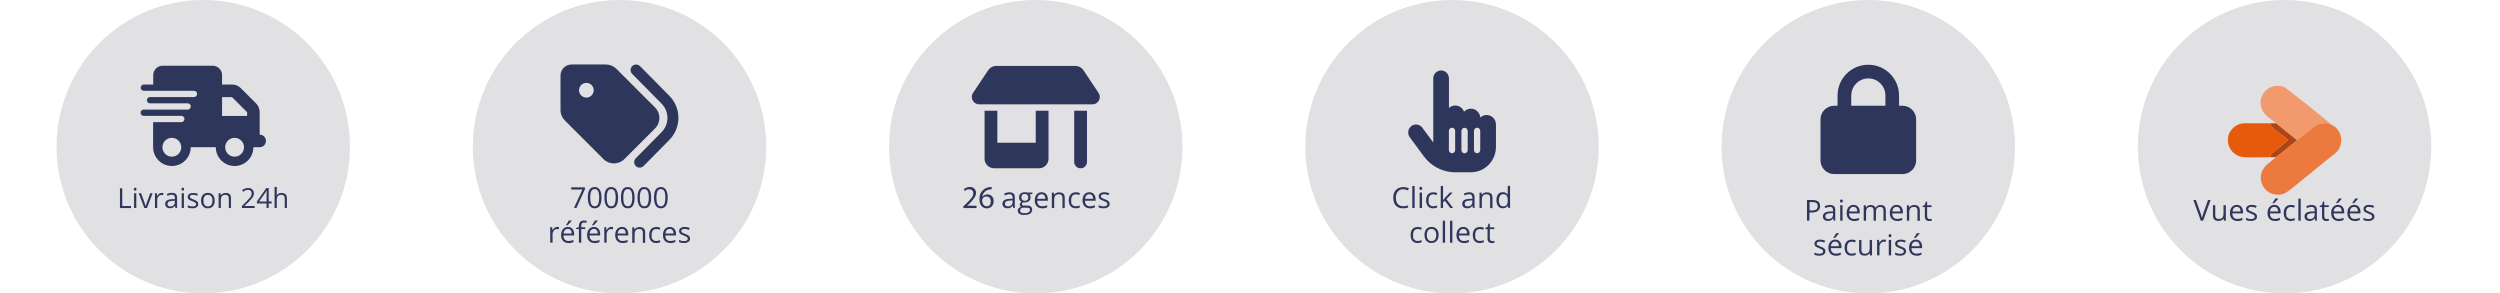 <?xml version="1.0" encoding="UTF-8"?>
<svg id="Calque_1" xmlns="http://www.w3.org/2000/svg" version="1.1" viewBox="0 0 4147.5 486.7">
  <!-- Generator: Adobe Illustrator 29.6.1, SVG Export Plug-In . SVG Version: 2.1.1 Build 9)  -->
  <defs>
    <style>
      .st0 {
        fill: #ae4516;
      }

      .st1 {
        fill: #f29a6d;
      }

      .st2 {
        fill: #e1e1e3;
      }

      .st3 {
        fill: #c94e11;
      }

      .st4 {
        fill: #e85a0b;
      }

      .st5 {
        fill: #ec7a3e;
      }

      .st6 {
        fill: #2f365c;
      }
    </style>
  </defs>
  <g>
    <circle class="st2" cx="337.2" cy="243.4" r="243.4"/>
    <g>
      <path class="st6" d="M199,345.1v-32.8h3.8v29.4h14.5v3.5h-18.3Z"/>
      <path class="st6" d="M222,313.8c0-.9.2-1.5.6-1.9s.9-.6,1.6-.6,1.1.2,1.6.6c.4.4.6,1,.6,1.9s-.2,1.5-.6,1.9c-.4.4-.9.6-1.6.6s-1.1-.2-1.6-.6c-.4-.4-.6-1-.6-1.9h0ZM226.1,345.1h-3.7v-24.6h3.7v24.6Z"/>
      <path class="st6" d="M239.4,345.1l-9.3-24.6h4l5.3,14.6c1.2,3.4,1.9,5.6,2.1,6.6h.2c.2-.8.7-2.4,1.6-4.9s2.8-7.9,5.9-16.3h4l-9.3,24.6h-4.4Z"/>
      <path class="st6" d="M268.3,320c1.1,0,2.1,0,2.9.3l-.5,3.5c-1-.2-1.9-.3-2.7-.3-2,0-3.7.8-5.1,2.4s-2.1,3.6-2.1,6v13.2h-3.7v-24.6h3.1l.4,4.6h.2c.9-1.6,2-2.8,3.3-3.7,1.3-.9,2.7-1.3,4.2-1.3h0Z"/>
      <path class="st6" d="M291,345.1l-.7-3.5h-.2c-1.2,1.5-2.5,2.6-3.7,3.1-1.2.5-2.7.8-4.6.8s-4.4-.6-5.7-1.9c-1.4-1.3-2.1-3-2.1-5.4,0-5,4-7.6,11.9-7.8h4.2v-1.7c0-1.9-.4-3.4-1.2-4.3s-2.2-1.4-4-1.4-4.4.6-7,1.9l-1.1-2.9c1.2-.7,2.5-1.2,4-1.5,1.4-.4,2.9-.6,4.4-.6,2.9,0,5.1.6,6.5,2s2.1,3.4,2.1,6.3v16.8h-2.8ZM282.5,342.5c2.3,0,4.1-.6,5.5-1.9s2-3,2-5.4v-2.2l-3.7.2c-3,.1-5.1.6-6.4,1.4-1.3.8-2,2.1-2,3.8s.4,2.4,1.2,3.1c.8.7,2,1.1,3.4,1.1h0Z"/>
      <path class="st6" d="M301.1,313.8c0-.9.2-1.5.6-1.9s.9-.6,1.6-.6,1.1.2,1.5.6c.4.4.6,1,.6,1.9s-.2,1.5-.6,1.9c-.4.4-1,.6-1.5.6s-1.1-.2-1.6-.6-.6-1-.6-1.9h0ZM305.1,345.1h-3.7v-24.6h3.7v24.6Z"/>
      <path class="st6" d="M328.9,338.4c0,2.3-.9,4.1-2.6,5.3s-4.1,1.9-7.2,1.9-5.8-.5-7.6-1.5v-3.5c1.2.6,2.5,1.1,3.8,1.4,1.4.3,2.7.5,3.9.5,2,0,3.4-.3,4.5-.9s1.6-1.6,1.6-2.8-.4-1.8-1.2-2.5-2.5-1.5-4.9-2.4c-2.3-.9-3.9-1.6-4.9-2.2-1-.6-1.7-1.4-2.2-2.2s-.7-1.8-.7-2.9c0-2,.8-3.6,2.5-4.8s3.9-1.7,6.7-1.7,5.2.5,7.8,1.6l-1.3,3c-2.5-1-4.7-1.5-6.7-1.5s-3.1.3-4,.8-1.4,1.3-1.4,2.3.2,1.2.5,1.7.9.9,1.6,1.3c.8.4,2.2,1,4.3,1.8,2.9,1.1,4.9,2.1,5.9,3.2s1.5,2.4,1.5,4.1h0Z"/>
      <path class="st6" d="M356.2,332.8c0,4-1,7.1-3,9.4s-4.8,3.4-8.4,3.4-4.2-.5-5.9-1.5-3-2.5-4-4.5c-.9-1.9-1.4-4.2-1.4-6.8,0-4,1-7.1,3-9.4s4.8-3.4,8.4-3.4,6.2,1.1,8.2,3.4,3,5.4,3,9.3h0ZM337.5,332.8c0,3.1.6,5.5,1.9,7.2s3.1,2.5,5.5,2.5,4.3-.8,5.6-2.5c1.3-1.6,1.9-4,1.9-7.2s-.6-5.5-1.9-7.1-3.1-2.4-5.6-2.4-4.3.8-5.5,2.4c-1.2,1.6-1.9,4-1.9,7.2h0Z"/>
      <path class="st6" d="M379.6,345.1v-15.9c0-2-.5-3.5-1.4-4.5s-2.3-1.5-4.3-1.5-4.5.7-5.7,2.1c-1.2,1.4-1.8,3.7-1.8,6.9v12.9h-3.7v-24.6h3l.6,3.4h.2c.8-1.2,1.8-2.1,3.2-2.8s2.9-1,4.6-1c3,0,5.2.7,6.7,2.1,1.5,1.4,2.2,3.7,2.2,6.9v16.1h-3.7,0Z"/>
      <path class="st6" d="M422.8,345.1h-21.6v-3.2l8.6-8.7c2.6-2.7,4.4-4.6,5.2-5.7.8-1.1,1.5-2.2,1.9-3.3.4-1.1.6-2.2.6-3.5s-.5-3.1-1.6-4.2-2.5-1.5-4.4-1.5-2.6.2-3.9.7-2.6,1.3-4.1,2.5l-2-2.5c3-2.5,6.3-3.8,9.9-3.8s5.5.8,7.2,2.4,2.6,3.7,2.6,6.4-.6,4.1-1.8,6.2c-1.2,2-3.4,4.6-6.6,7.7l-7.2,7v.2h16.9v3.5h0Z"/>
      <path class="st6" d="M450.7,337.5h-4.9v7.5h-3.6v-7.5h-16v-3.3l15.6-22.2h4v22.1h4.9v3.4ZM442.2,334.2v-10.9c0-2.1,0-4.6.2-7.2h-.2c-.7,1.4-1.4,2.6-2,3.6l-10.3,14.6h12.2Z"/>
      <path class="st6" d="M472.4,345.1v-15.9c0-2-.5-3.5-1.4-4.5s-2.3-1.5-4.3-1.5-4.5.7-5.7,2.1c-1.2,1.4-1.8,3.7-1.8,6.9v12.9h-3.7v-35h3.7v10.6c0,1.3,0,2.3-.2,3.2h.2c.7-1.2,1.8-2.1,3.1-2.8,1.4-.7,2.9-1,4.6-1,3,0,5.3.7,6.8,2.1s2.3,3.7,2.3,6.8v16.1h-3.7,0Z"/>
    </g>
    <path class="st6" d="M381.4,257.8c4.8,2.8,10.8,2.8,15.6,0,4.8-2.8,7.8-7.9,7.8-13.5s-3-10.7-7.8-13.5c-4.8-2.8-10.8-2.8-15.6,0-4.8,2.8-7.8,7.9-7.8,13.5s3,10.7,7.8,13.5M384.9,161.1h-16.5v31.2h41.6v-6.1l-25.1-25.1ZM271.6,236.5c-2.8,4.8-2.8,10.8,0,15.6,2.8,4.8,7.9,7.8,13.5,7.8s10.7-3,13.5-7.8c2.8-4.8,2.8-10.8,0-15.6-2.8-4.8-7.9-7.8-13.5-7.8s-10.7,3-13.5,7.8M352.8,109c8.6,0,15.6,7,15.6,15.6v15.6h16.5c5.5,0,10.8,2.2,14.7,6.1l25.1,25.1c3.9,3.9,6.1,9.2,6.1,14.7v37.3c5.8,0,10.4,4.6,10.4,10.4s-4.6,10.4-10.4,10.4h-10.4c0,17.2-14,31.2-31.2,31.2s-31.2-14-31.2-31.2h-41.6c0,17.2-14,31.2-31.2,31.2s-31.2-14-31.2-31.2v-41.6h46.8c2.9,0,5.2-2.3,5.2-5.2s-2.3-5.2-5.2-5.2h-62.4c-2.9,0-5.2-2.3-5.2-5.2s2.3-5.2,5.2-5.2h72.9c2.9,0,5.2-2.3,5.2-5.2s-2.3-5.2-5.2-5.2h-62.4c-2.9,0-5.2-2.3-5.2-5.2s2.4-5.2,5.2-5.2h72.9c2.9,0,5.2-2.3,5.2-5.2s-2.3-5.2-5.2-5.2h-83.2c-2.9,0-5.2-2.3-5.2-5.2s2.3-5.2,5.2-5.2h15.6v-15.6c0-8.6,7-15.6,15.6-15.6h83.2Z"/>
  </g>
  <g>
    <circle class="st2" cx="3099.5" cy="243.4" r="243.4"/>
    <g>
      <path class="st6" d="M3019.6,341.8c0,3.5-1.2,6.1-3.6,8s-5.8,2.8-10.2,2.8h-4v13.5h-4v-34.3h8.9c8.6,0,12.8,3.3,12.8,10h0ZM3001.9,349.2h3.6c3.5,0,6.1-.6,7.7-1.7s2.4-3,2.4-5.5-.7-4-2.2-5.1-3.8-1.7-6.9-1.7h-4.4v13.9h0Z"/>
      <path class="st6" d="M3042,366.1l-.8-3.7h-.2c-1.3,1.6-2.6,2.7-3.8,3.3s-2.9.9-4.8.9-4.5-.7-6-2-2.2-3.2-2.2-5.6c0-5.2,4.1-7.9,12.4-8.2h4.4v-1.7c0-2-.4-3.5-1.3-4.5s-2.2-1.4-4.2-1.4-4.6.7-7.3,2l-1.2-3c1.3-.7,2.6-1.2,4.2-1.6s3-.6,4.5-.6c3.1,0,5.3.7,6.8,2s2.2,3.5,2.2,6.5v17.5h-2.9ZM3033.2,363.4c2.4,0,4.3-.7,5.7-2s2.1-3.2,2.1-5.6v-2.3l-3.9.2c-3.1.1-5.3.6-6.7,1.4s-2.1,2.2-2.1,4,.4,2.5,1.3,3.2,2,1.1,3.6,1.1h0Z"/>
      <path class="st6" d="M3052.6,333.5c0-.9.2-1.5.7-2s1-.6,1.6-.6,1.2.2,1.6.6.7,1.1.7,2-.2,1.5-.7,2-1,.6-1.6.6-1.2-.2-1.6-.6-.7-1.1-.7-2h0ZM3056.8,366.1h-3.9v-25.7h3.9v25.7Z"/>
      <path class="st6" d="M3075.9,366.6c-3.8,0-6.8-1.2-9-3.5s-3.3-5.5-3.3-9.6,1-7.4,3.1-9.9,4.8-3.7,8.2-3.7,5.8,1.1,7.6,3.2,2.8,4.9,2.8,8.4v2.5h-17.7c0,3,.8,5.3,2.3,6.9s3.5,2.3,6.1,2.3,5.5-.6,8.2-1.7v3.5c-1.4.6-2.7,1-3.9,1.3s-2.7.4-4.4.4h0ZM3074.9,343.2c-2.1,0-3.7.7-4.9,2s-1.9,3.2-2.2,5.6h13.4c0-2.5-.6-4.3-1.6-5.6s-2.7-2-4.7-2h0Z"/>
      <path class="st6" d="M3124.7,366.1v-16.7c0-2-.4-3.6-1.3-4.6s-2.2-1.5-4.1-1.5-4.2.7-5.4,2.1-1.7,3.5-1.7,6.4v14.3h-3.9v-16.7c0-2-.4-3.6-1.3-4.6s-2.2-1.5-4.1-1.5-4.2.7-5.4,2.2-1.7,3.9-1.7,7.2v13.5h-3.9v-25.7h3.2l.6,3.5h.2c.7-1.2,1.8-2.2,3.1-2.9s2.8-1,4.5-1c4,0,6.6,1.5,7.9,4.4h.2c.8-1.3,1.9-2.4,3.3-3.2s3.1-1.2,5-1.2c2.9,0,5.1.8,6.5,2.2s2.2,3.9,2.2,7.2v16.8h-3.9Z"/>
      <path class="st6" d="M3147.5,366.6c-3.8,0-6.8-1.2-9-3.5s-3.3-5.5-3.3-9.6,1-7.4,3.1-9.9,4.8-3.7,8.2-3.7,5.8,1.1,7.6,3.2,2.8,4.9,2.8,8.4v2.5h-17.7c0,3,.8,5.3,2.3,6.9s3.5,2.3,6.1,2.3,5.5-.6,8.2-1.7v3.5c-1.4.6-2.7,1-3.9,1.3s-2.7.4-4.4.4h0ZM3146.4,343.2c-2.1,0-3.7.7-4.9,2s-1.9,3.2-2.2,5.6h13.4c0-2.5-.6-4.3-1.6-5.6s-2.7-2-4.7-2h0Z"/>
      <path class="st6" d="M3181.1,366.1v-16.6c0-2.1-.5-3.7-1.4-4.7s-2.4-1.5-4.5-1.5-4.7.7-5.9,2.2-1.9,3.9-1.9,7.2v13.5h-3.9v-25.7h3.2l.6,3.5h.2c.8-1.3,1.9-2.2,3.4-2.9s3-1,4.8-1c3.1,0,5.4.8,7,2.2s2.3,3.9,2.3,7.2v16.8h-3.9,0Z"/>
      <path class="st6" d="M3201.3,363.4c.7,0,1.4,0,2-.1s1.1-.2,1.5-.3v3c-.4.2-1,.4-1.9.5s-1.6.2-2.2.2c-5,0-7.4-2.6-7.4-7.9v-15.3h-3.7v-1.9l3.7-1.6,1.6-5.5h2.2v6h7.4v3h-7.4v15.1c0,1.5.4,2.7,1.1,3.6s1.7,1.2,3,1.2h0Z"/>
      <path class="st6" d="M3028.4,416.7c0,2.4-.9,4.2-2.7,5.5s-4.3,2-7.5,2-6.1-.5-8-1.6v-3.6c1.2.6,2.6,1.1,4,1.5s2.8.5,4.1.5c2,0,3.6-.3,4.7-1s1.6-1.6,1.6-3-.4-1.9-1.3-2.6-2.6-1.5-5.1-2.5c-2.4-.9-4.1-1.7-5.1-2.3s-1.8-1.4-2.2-2.3-.7-1.9-.7-3c0-2.1.9-3.8,2.6-5s4-1.8,7-1.8,5.5.6,8.1,1.7l-1.4,3.2c-2.6-1.1-4.9-1.6-7-1.6s-3.2.3-4.2.9-1.4,1.4-1.4,2.4.2,1.3.5,1.8.9,1,1.7,1.4,2.3,1.1,4.5,1.9c3.1,1.1,5.1,2.2,6.2,3.4s1.6,2.5,1.6,4.2h0Z"/>
      <path class="st6" d="M3045.6,424.2c-3.8,0-6.8-1.2-9-3.5s-3.3-5.5-3.3-9.6,1-7.4,3.1-9.9,4.8-3.7,8.2-3.7,5.8,1.1,7.6,3.2,2.8,4.9,2.8,8.4v2.5h-17.7c0,3,.8,5.3,2.3,6.9s3.5,2.3,6.1,2.3,5.5-.6,8.2-1.7v3.5c-1.4.6-2.7,1-3.9,1.3s-2.7.4-4.4.4h0ZM3044.5,400.8c-2.1,0-3.7.7-4.9,2s-1.9,3.2-2.2,5.6h13.4c0-2.5-.6-4.3-1.6-5.6s-2.7-2-4.7-2h0ZM3041.6,394c.8-1,1.6-2.1,2.4-3.5s1.6-2.6,2.1-3.6h4.7v.5c-.7,1-1.7,2.3-3.1,3.8s-2.5,2.6-3.5,3.5h-2.6v-.6h0Z"/>
      <path class="st6" d="M3071.9,424.2c-3.7,0-6.6-1.1-8.6-3.4s-3.1-5.5-3.1-9.7,1-7.6,3.1-10,5-3.5,8.9-3.5,2.5.1,3.7.4,2.2.6,2.9.9l-1.2,3.3c-.9-.3-1.8-.6-2.8-.9s-1.9-.3-2.7-.3c-5.2,0-7.8,3.3-7.8,10s.6,5.6,1.9,7.3,3.2,2.5,5.7,2.5,4.3-.5,6.6-1.4v3.5c-1.7.9-3.9,1.3-6.5,1.3h0Z"/>
      <path class="st6" d="M3088.1,398v16.7c0,2.1.5,3.7,1.4,4.7s2.4,1.5,4.5,1.5,4.6-.7,5.9-2.2,1.9-3.9,1.9-7.2v-13.5h3.9v25.7h-3.2l-.6-3.5h-.2c-.8,1.3-1.9,2.2-3.3,2.9s-3,1-4.8,1c-3.1,0-5.5-.7-7-2.2s-2.3-3.9-2.3-7.1v-16.8h3.9Z"/>
      <path class="st6" d="M3125.7,397.5c1.1,0,2.2,0,3.1.3l-.5,3.6c-1.1-.2-2-.4-2.8-.4-2.1,0-3.9.8-5.3,2.5s-2.2,3.8-2.2,6.3v13.8h-3.9v-25.7h3.2l.4,4.8h.2c.9-1.7,2.1-3,3.4-3.9s2.8-1.4,4.4-1.4h0Z"/>
      <path class="st6" d="M3133.2,391c0-.9.2-1.5.7-2s1-.6,1.6-.6,1.2.2,1.6.6.7,1.1.7,2-.2,1.5-.7,2-1,.6-1.6.6-1.2-.2-1.6-.6-.7-1.1-.7-2h0ZM3137.4,423.7h-3.9v-25.7h3.9v25.7Z"/>
      <path class="st6" d="M3162.2,416.7c0,2.4-.9,4.2-2.7,5.5s-4.3,2-7.5,2-6.1-.5-8-1.6v-3.6c1.2.6,2.6,1.1,4,1.5s2.8.5,4.1.5c2,0,3.6-.3,4.7-1s1.6-1.6,1.6-3-.4-1.9-1.3-2.6-2.6-1.5-5.1-2.5c-2.4-.9-4.1-1.7-5.1-2.3s-1.8-1.4-2.2-2.3-.7-1.9-.7-3c0-2.1.9-3.8,2.6-5s4-1.8,7-1.8,5.5.6,8.1,1.7l-1.4,3.2c-2.6-1.1-4.9-1.6-7-1.6s-3.2.3-4.2.9-1.4,1.4-1.4,2.4.2,1.3.5,1.8.9,1,1.7,1.4,2.3,1.1,4.5,1.9c3.1,1.1,5.1,2.2,6.2,3.4s1.6,2.5,1.6,4.2h0Z"/>
      <path class="st6" d="M3179.4,424.2c-3.8,0-6.8-1.2-9-3.5s-3.3-5.5-3.3-9.6,1-7.4,3.1-9.9,4.8-3.7,8.2-3.7,5.8,1.1,7.6,3.2,2.8,4.9,2.8,8.4v2.5h-17.7c0,3,.8,5.3,2.3,6.9s3.5,2.3,6.1,2.3,5.5-.6,8.2-1.7v3.5c-1.4.6-2.7,1-3.9,1.3s-2.7.4-4.4.4h0ZM3178.4,400.8c-2.1,0-3.7.7-4.9,2s-1.9,3.2-2.2,5.6h13.4c0-2.5-.6-4.3-1.6-5.6s-2.7-2-4.7-2h0ZM3175.5,394c.8-1,1.6-2.1,2.4-3.5s1.6-2.6,2.1-3.6h4.7v.5c-.7,1-1.7,2.3-3.1,3.8s-2.5,2.6-3.5,3.5h-2.6v-.6h0Z"/>
    </g>
    <path class="st6" d="M3071.2,158.4v17h56.7v-17c0-15.7-12.7-28.3-28.3-28.3s-28.3,12.7-28.3,28.3M3048.5,175.4v-17c0-28.1,22.8-51,51-51s51,22.8,51,51v17h5.7c12.5,0,22.7,10.2,22.7,22.7v68c0,12.5-10.2,22.7-22.7,22.7h-113.3c-12.5,0-22.7-10.2-22.7-22.7v-68c0-12.5,10.2-22.7,22.7-22.7h5.7,0Z"/>
  </g>
  <g>
    <circle class="st2" cx="1718.3" cy="243.4" r="243.4"/>
    <g>
      <path class="st6" d="M1680.9,345.1l-.8-3.7h-.2c-1.3,1.6-2.6,2.7-3.8,3.3s-2.9.9-4.8.9-4.5-.7-6-2-2.2-3.2-2.2-5.6c0-5.2,4.2-7.9,12.4-8.2h4.4v-1.7c0-2-.4-3.5-1.3-4.5s-2.2-1.4-4.2-1.4-4.6.7-7.3,2l-1.2-3c1.3-.7,2.7-1.2,4.2-1.6s3-.6,4.5-.6c3.1,0,5.3.7,6.8,2s2.2,3.5,2.2,6.5v17.5h-2.9ZM1672.1,342.4c2.4,0,4.3-.7,5.7-2s2.1-3.2,2.1-5.6v-2.3l-3.9.2c-3.1.1-5.3.6-6.7,1.4s-2.1,2.2-2.1,4,.4,2.5,1.3,3.2,2,1.1,3.6,1.1h0Z"/>
      <path class="st6" d="M1712.8,319.4v2.5l-4.8.6c.4.5.8,1.3,1.2,2.1s.5,1.9.5,3c0,2.5-.9,4.5-2.6,6s-4.1,2.2-7.1,2.2-1.5,0-2.2-.2c-1.7.9-2.5,2-2.5,3.3s.3,1.2.9,1.6,1.6.5,3,.5h4.6c2.8,0,4.9.6,6.4,1.8s2.2,2.9,2.2,5.1-1.1,5-3.4,6.5-5.6,2.2-10,2.2-5.9-.6-7.8-1.9-2.7-3-2.7-5.3.5-2.9,1.5-4,2.4-1.9,4.2-2.3c-.7-.3-1.2-.8-1.7-1.4s-.7-1.4-.7-2.2.2-1.8.8-2.5,1.3-1.4,2.4-2c-1.3-.5-2.4-1.5-3.2-2.8s-1.2-2.8-1.2-4.5c0-2.8.8-5,2.5-6.5s4.1-2.3,7.2-2.3,2.6.2,3.6.5h8.9,0ZM1692.4,349.4c0,1.4.6,2.5,1.8,3.2s2.8,1.1,5,1.1c3.3,0,5.7-.5,7.2-1.5s2.4-2.3,2.4-4-.4-2.4-1.3-2.9-2.5-.8-4.8-.8h-4.7c-1.8,0-3.1.4-4.1,1.3s-1.5,2-1.5,3.6h0ZM1694.5,327.6c0,1.8.5,3.2,1.5,4.1s2.4,1.4,4.2,1.4c3.8,0,5.7-1.8,5.7-5.5s-1.9-5.8-5.8-5.8-3.2.5-4.2,1.5-1.5,2.5-1.5,4.4h0Z"/>
      <path class="st6" d="M1729,345.6c-3.8,0-6.8-1.2-9-3.5s-3.3-5.5-3.3-9.6,1-7.4,3.1-9.9,4.8-3.7,8.2-3.7,5.8,1.1,7.6,3.2,2.8,4.9,2.8,8.4v2.5h-17.7c0,3,.8,5.3,2.3,6.9s3.5,2.3,6.1,2.3,5.5-.6,8.2-1.7v3.5c-1.4.6-2.7,1-3.9,1.3s-2.7.4-4.4.4h0ZM1727.9,322.2c-2.1,0-3.7.7-4.9,2s-1.9,3.2-2.2,5.6h13.4c0-2.5-.6-4.3-1.6-5.6s-2.7-2-4.7-2h0Z"/>
      <path class="st6" d="M1762.6,345.1v-16.6c0-2.1-.5-3.7-1.4-4.7s-2.4-1.5-4.5-1.5-4.7.7-5.9,2.2-1.9,3.9-1.9,7.2v13.5h-3.9v-25.7h3.2l.6,3.5h.2c.8-1.3,1.9-2.2,3.3-2.9s3-1,4.8-1c3.1,0,5.4.8,7,2.2s2.3,3.9,2.3,7.2v16.8h-3.9,0Z"/>
      <path class="st6" d="M1784.8,345.6c-3.7,0-6.6-1.1-8.6-3.4s-3.1-5.5-3.1-9.7,1-7.6,3.1-10,5-3.5,8.8-3.5,2.5.1,3.7.4,2.2.6,2.9.9l-1.2,3.3c-.9-.3-1.8-.6-2.8-.9s-1.9-.3-2.7-.3c-5.2,0-7.8,3.3-7.8,10s.6,5.6,1.9,7.3,3.2,2.5,5.7,2.5,4.3-.5,6.6-1.4v3.5c-1.7.9-3.9,1.3-6.5,1.3h0Z"/>
      <path class="st6" d="M1808.2,345.6c-3.8,0-6.8-1.2-9-3.5s-3.3-5.5-3.3-9.6,1-7.4,3.1-9.9,4.8-3.7,8.2-3.7,5.8,1.1,7.6,3.2,2.8,4.9,2.8,8.4v2.5h-17.7c0,3,.8,5.3,2.3,6.9s3.5,2.3,6.1,2.3,5.5-.6,8.2-1.7v3.5c-1.4.6-2.7,1-3.9,1.3s-2.7.4-4.4.4h0ZM1807.2,322.2c-2.1,0-3.7.7-4.9,2s-1.9,3.2-2.2,5.6h13.4c0-2.5-.6-4.3-1.6-5.6s-2.7-2-4.7-2h0Z"/>
      <path class="st6" d="M1840.9,338.1c0,2.4-.9,4.2-2.7,5.5s-4.3,2-7.5,2-6.1-.5-8-1.6v-3.6c1.2.6,2.6,1.1,4,1.5s2.8.5,4.1.5c2,0,3.6-.3,4.7-1s1.6-1.6,1.6-3-.4-1.9-1.3-2.6-2.6-1.5-5.1-2.5c-2.4-.9-4.1-1.7-5.1-2.3s-1.8-1.4-2.2-2.3-.7-1.9-.7-3c0-2.1.8-3.8,2.6-5s4-1.8,7-1.8,5.5.6,8.1,1.7l-1.4,3.2c-2.6-1.1-4.9-1.6-7-1.6s-3.2.3-4.2.9-1.4,1.4-1.4,2.4.2,1.3.5,1.8.9,1,1.7,1.4,2.3,1.1,4.5,1.9c3.1,1.1,5.1,2.2,6.2,3.4s1.6,2.5,1.6,4.2h0Z"/>
      <g>
        <path class="st6" d="M1598.2,345.2v-2.9l3.7-3.5c8.8-8.4,12.8-12.8,12.8-18,0-3.5-1.7-6.7-6.8-6.7s-5.7,1.6-7.3,2.9l-1.5-3.3c2.4-2,5.8-3.5,9.7-3.5,7.4,0,10.5,5.1,10.5,10s-4.6,11.5-11.9,18.5l-2.8,2.5h0c0,.1,15.5.1,15.5.1v3.9h-22Z"/>
        <path class="st6" d="M1645.1,314.1c-1,0-2.2,0-3.5.2-7.3,1.2-11.2,6.6-12,12.2h.2c1.6-2.2,4.5-4,8.3-4,6.1,0,10.4,4.4,10.4,11.1s-4.3,12.1-11.4,12.1-12.2-5.7-12.2-14.7,2.4-12.1,5.8-15.5c2.9-2.8,6.7-4.6,11-5.1,1.4-.2,2.5-.3,3.4-.3v3.8ZM1643.7,333.9c0-4.9-2.8-7.9-7.1-7.9s-5.4,1.7-6.7,4.2c-.3.5-.5,1.2-.5,2.1.1,5.7,2.7,9.9,7.6,9.9s6.7-3.3,6.7-8.3Z"/>
      </g>
    </g>
    <path class="st6" d="M1803.3,183.7v84.9c0,5.9-4.7,10.6-10.6,10.6s-10.6-4.7-10.6-10.6v-84.9h21.2ZM1654.6,183.7v53.1h63.7v-53.1h21.2v79.6c0,8.8-7.1,15.9-15.9,15.9h-74.3c-8.8,0-15.9-7.1-15.9-15.9v-79.6h21.2ZM1612.2,160.9c0-2.4.7-4.8,2.1-6.8l25.1-37.6c3-4.4,7.9-7.1,13.2-7.1h131.6c5.3,0,10.3,2.7,13.2,7.1l25.1,37.6c1.3,2,2.1,4.3,2.1,6.8,0,6.7-5.5,12.2-12.2,12.2h-187.9c-6.7,0-12.2-5.5-12.2-12.2"/>
  </g>
  <g>
    <circle class="st2" cx="1027.8" cy="243.4" r="243.4"/>
    <g>
      <path class="st6" d="M952.1,345.1l14.2-30.7h-18.7v-3.6h22.8v3.1l-14,31.1h-4.3,0Z"/>
      <path class="st6" d="M997.9,327.9c0,5.9-.9,10.3-2.8,13.3s-4.7,4.4-8.6,4.4-6.5-1.5-8.4-4.5-2.9-7.4-2.9-13.2.9-10.4,2.8-13.3,4.7-4.3,8.5-4.3,6.5,1.5,8.5,4.5,2.9,7.4,2.9,13.1h0ZM979.2,327.9c0,5,.6,8.6,1.8,10.9s3,3.4,5.6,3.4,4.5-1.1,5.6-3.5,1.8-5.9,1.8-10.8-.6-8.5-1.8-10.8-3-3.4-5.6-3.4-4.4,1.1-5.6,3.4-1.8,5.9-1.8,10.9h0Z"/>
      <path class="st6" d="M1025.4,327.9c0,5.9-.9,10.3-2.8,13.3s-4.7,4.4-8.6,4.4-6.5-1.5-8.4-4.5-2.9-7.4-2.9-13.2.9-10.4,2.8-13.3,4.7-4.3,8.5-4.3,6.5,1.5,8.5,4.5c1.9,3,2.9,7.4,2.9,13.1h0ZM1006.6,327.9c0,5,.6,8.6,1.8,10.9s3,3.4,5.6,3.4,4.5-1.1,5.6-3.5,1.8-5.9,1.8-10.8-.6-8.5-1.8-10.8-3-3.4-5.6-3.4-4.4,1.1-5.6,3.4-1.8,5.9-1.8,10.9h0Z"/>
      <path class="st6" d="M1052.8,327.9c0,5.9-.9,10.3-2.8,13.3s-4.7,4.4-8.6,4.4-6.5-1.5-8.4-4.5-2.9-7.4-2.9-13.2.9-10.4,2.8-13.3,4.7-4.3,8.5-4.3,6.5,1.5,8.5,4.5,2.9,7.4,2.9,13.1h0ZM1034.1,327.9c0,5,.6,8.6,1.8,10.9s3,3.4,5.6,3.4,4.5-1.1,5.6-3.5,1.8-5.9,1.8-10.8-.6-8.5-1.8-10.8-3-3.4-5.6-3.4-4.4,1.1-5.6,3.4-1.8,5.9-1.8,10.9h0Z"/>
      <path class="st6" d="M1080.3,327.9c0,5.9-.9,10.3-2.8,13.3s-4.7,4.4-8.6,4.4-6.5-1.5-8.4-4.5-2.9-7.4-2.9-13.2.9-10.4,2.8-13.3,4.7-4.3,8.5-4.3,6.5,1.5,8.5,4.5,2.9,7.4,2.9,13.1h0ZM1061.5,327.9c0,5,.6,8.6,1.8,10.9s3,3.4,5.6,3.4,4.5-1.1,5.6-3.5,1.8-5.9,1.8-10.8-.6-8.5-1.8-10.8-3-3.4-5.6-3.4-4.4,1.1-5.6,3.4-1.8,5.9-1.8,10.9h0Z"/>
      <path class="st6" d="M1107.7,327.9c0,5.9-.9,10.3-2.8,13.3s-4.7,4.4-8.6,4.4-6.5-1.5-8.4-4.5-2.9-7.4-2.9-13.2.9-10.4,2.8-13.3,4.7-4.3,8.5-4.3,6.5,1.5,8.5,4.5,2.9,7.4,2.9,13.1h0ZM1089,327.9c0,5,.6,8.6,1.8,10.9s3,3.4,5.6,3.4,4.5-1.1,5.6-3.5,1.8-5.9,1.8-10.8-.6-8.5-1.8-10.8-3-3.4-5.6-3.4-4.4,1.1-5.6,3.4-1.8,5.9-1.8,10.9h0Z"/>
      <path class="st6" d="M924.4,376.5c1.1,0,2.2,0,3.1.3l-.5,3.6c-1.1-.2-2-.4-2.8-.4-2.1,0-3.9.8-5.3,2.5s-2.2,3.8-2.2,6.3v13.8h-3.9v-25.7h3.2l.5,4.8h.2c1-1.7,2.1-3,3.5-3.9s2.8-1.4,4.4-1.4h0Z"/>
      <path class="st6" d="M943.1,403.2c-3.8,0-6.8-1.2-9-3.5s-3.3-5.5-3.3-9.6,1-7.4,3.1-9.9,4.8-3.7,8.2-3.7,5.8,1.1,7.6,3.2,2.8,4.9,2.8,8.4v2.5h-17.7c0,3,.8,5.3,2.3,6.9s3.5,2.3,6.1,2.3,5.5-.6,8.2-1.7v3.5c-1.4.6-2.7,1-3.9,1.3s-2.7.4-4.4.4h0ZM942.1,379.8c-2.1,0-3.7.7-4.9,2s-2,3.2-2.2,5.6h13.4c0-2.5-.5-4.3-1.6-5.6s-2.7-2-4.7-2h0ZM939.2,373c.8-1,1.6-2.1,2.4-3.5s1.5-2.6,2-3.6h4.7v.5c-.7,1-1.7,2.3-3.1,3.8s-2.5,2.6-3.5,3.5h-2.6v-.6h0Z"/>
      <path class="st6" d="M970.8,380h-6.5v22.7h-3.9v-22.7h-4.6v-1.8l4.6-1.4v-1.4c0-6.3,2.8-9.5,8.3-9.5s3,.3,4.8.8l-1,3.1c-1.5-.5-2.8-.7-3.8-.7s-2.5.5-3.3,1.5-1,2.5-1,4.7v1.7h6.5v3h0Z"/>
      <path class="st6" d="M986.3,403.2c-3.8,0-6.8-1.2-9-3.5s-3.3-5.5-3.3-9.6,1-7.4,3.1-9.9,4.8-3.7,8.2-3.7,5.8,1.1,7.6,3.2,2.8,4.9,2.8,8.4v2.5h-17.7c0,3,.8,5.3,2.3,6.9s3.5,2.3,6.1,2.3,5.5-.6,8.2-1.7v3.5c-1.4.6-2.7,1-3.9,1.3s-2.7.4-4.4.4h0ZM985.3,379.8c-2.1,0-3.7.7-4.9,2s-2,3.2-2.2,5.6h13.4c0-2.5-.5-4.3-1.6-5.6s-2.7-2-4.7-2h0ZM982.4,373c.8-1,1.6-2.1,2.4-3.5s1.5-2.6,2-3.6h4.7v.5c-.7,1-1.7,2.3-3.1,3.8s-2.5,2.6-3.5,3.5h-2.6v-.6h0Z"/>
      <path class="st6" d="M1014.1,376.5c1.1,0,2.2,0,3.1.3l-.5,3.6c-1.1-.2-2-.4-2.8-.4-2.1,0-3.9.8-5.3,2.5s-2.2,3.8-2.2,6.3v13.8h-3.9v-25.7h3.2l.5,4.8h.2c1-1.7,2.1-3,3.5-3.9s2.8-1.4,4.4-1.4h0Z"/>
      <path class="st6" d="M1032.9,403.2c-3.8,0-6.8-1.2-9-3.5s-3.3-5.5-3.3-9.6,1-7.4,3.1-9.9c2-2.4,4.8-3.7,8.2-3.7s5.8,1.1,7.6,3.2,2.8,4.9,2.8,8.4v2.5h-17.7c0,3,.8,5.3,2.3,6.9s3.5,2.3,6.1,2.3,5.5-.6,8.2-1.7v3.5c-1.4.6-2.7,1-3.9,1.3s-2.7.4-4.4.4h0ZM1031.8,379.8c-2.1,0-3.7.7-4.9,2s-1.9,3.2-2.2,5.6h13.4c0-2.5-.6-4.3-1.6-5.6s-2.7-2-4.7-2h0Z"/>
      <path class="st6" d="M1066.5,402.7v-16.6c0-2.1-.5-3.7-1.4-4.7s-2.4-1.5-4.5-1.5-4.7.7-5.9,2.2-1.9,3.9-1.9,7.2v13.5h-3.9v-25.7h3.2l.6,3.5h.2c.8-1.3,1.9-2.2,3.3-2.9s3-1,4.8-1c3.1,0,5.4.8,7,2.2s2.3,3.9,2.3,7.2v16.8h-3.9,0Z"/>
      <path class="st6" d="M1088.7,403.2c-3.7,0-6.6-1.1-8.6-3.4s-3.1-5.5-3.1-9.7,1-7.6,3.1-10,5-3.5,8.8-3.5,2.5.1,3.7.4,2.2.6,2.9.9l-1.2,3.3c-.9-.3-1.8-.6-2.8-.9s-1.9-.3-2.7-.3c-5.2,0-7.8,3.3-7.8,10s.6,5.6,1.9,7.3,3.2,2.5,5.7,2.5,4.3-.5,6.6-1.4v3.5c-1.7.9-3.9,1.3-6.5,1.3h0Z"/>
      <path class="st6" d="M1112.1,403.2c-3.8,0-6.8-1.2-9-3.5s-3.3-5.5-3.3-9.6,1-7.4,3.1-9.9,4.8-3.7,8.2-3.7,5.8,1.1,7.6,3.2,2.8,4.9,2.8,8.4v2.5h-17.7c0,3,.8,5.3,2.3,6.9s3.5,2.3,6.1,2.3,5.5-.6,8.2-1.7v3.5c-1.4.6-2.7,1-3.9,1.3s-2.7.4-4.4.4h0ZM1111,379.8c-2.1,0-3.7.7-4.9,2s-1.9,3.2-2.2,5.6h13.4c0-2.5-.6-4.3-1.6-5.6s-2.7-2-4.7-2h0Z"/>
      <path class="st6" d="M1144.8,395.7c0,2.4-.9,4.2-2.7,5.5s-4.3,2-7.5,2-6.1-.5-8-1.6v-3.6c1.2.6,2.6,1.1,4,1.5s2.8.5,4.1.5c2,0,3.6-.3,4.7-1s1.6-1.6,1.6-3-.4-1.9-1.3-2.6-2.6-1.5-5.1-2.5c-2.4-.9-4.1-1.7-5.1-2.3s-1.8-1.4-2.2-2.3-.7-1.9-.7-3c0-2.1.8-3.8,2.6-5s4-1.8,7-1.8,5.5.6,8.1,1.7l-1.4,3.2c-2.6-1.1-4.9-1.6-7-1.6s-3.2.3-4.2.9-1.4,1.4-1.4,2.4.2,1.3.5,1.8.9,1,1.7,1.4,2.3,1.1,4.5,1.9c3.1,1.1,5.1,2.2,6.2,3.4s1.6,2.5,1.6,4.2h0Z"/>
    </g>
    <path class="st6" d="M1061.7,109.6l48.8,49.4c20,20.2,20,52.8,0,73.1l-42.8,43.3c-3.6,3.6-9.4,3.6-12.9.1-3.6-3.6-3.6-9.4,0-13l42.8-43.3c12.9-13.1,12.9-34.1,0-47.2l-48.8-49.4c-3.6-3.6-3.5-9.4,0-12.9s9.4-3.5,12.9,0h0s0,0,0,0ZM985,149.7c0-6.8-5.5-12.2-12.2-12.2s-12.2,5.5-12.2,12.2,5.5,12.2,12.2,12.2,12.2-5.5,12.2-12.2M929.9,182.4v-57.1c0-10.1,8.2-18.3,18.3-18.3h57.1c6.5,0,12.7,2.6,17.3,7.2l64.2,64.2c9.6,9.6,9.6,25,0,34.6l-51,51c-9.6,9.5-25,9.5-34.6,0l-64.2-64.2c-4.6-4.6-7.2-10.8-7.2-17.3"/>
  </g>
  <g>
    <circle class="st2" cx="2408.9" cy="243.4" r="243.4"/>
    <g>
      <path class="st6" d="M2328,313.9c-3.8,0-6.7,1.2-8.9,3.8s-3.3,5.9-3.3,10.3,1.1,8,3.1,10.4,5.1,3.7,9,3.7,5.1-.4,8.2-1.3v3.5c-2.4.9-5.3,1.3-8.8,1.3-5.1,0-8.9-1.5-11.7-4.6s-4.1-7.4-4.1-13,.7-6.6,2-9.3,3.2-4.7,5.7-6.1,5.4-2.2,8.8-2.2,6.7.7,9.4,2l-1.7,3.4c-2.6-1.2-5.2-1.8-7.8-1.8h0Z"/>
      <path class="st6" d="M2346.9,345.1h-3.9v-36.5h3.9v36.5Z"/>
      <path class="st6" d="M2354.8,312.5c0-.9.2-1.5.7-2s1-.6,1.6-.6,1.2.2,1.6.6.7,1.1.7,2-.2,1.5-.7,2-1,.6-1.6.6-1.2-.2-1.6-.6-.7-1.1-.7-2h0ZM2359.1,345.1h-3.9v-25.7h3.9v25.7Z"/>
      <path class="st6" d="M2377.6,345.6c-3.7,0-6.6-1.1-8.6-3.4s-3.1-5.5-3.1-9.7,1-7.6,3.1-10,5-3.5,8.9-3.5,2.5.1,3.7.4,2.2.6,2.9.9l-1.2,3.3c-.9-.3-1.8-.6-2.8-.9s-1.9-.3-2.7-.3c-5.2,0-7.8,3.3-7.8,10s.6,5.6,1.9,7.3,3.2,2.5,5.7,2.5,4.3-.5,6.6-1.4v3.5c-1.7.9-3.9,1.3-6.5,1.3h0Z"/>
      <path class="st6" d="M2394,332c.7-1,1.7-2.2,3.1-3.8l8.3-8.8h4.6l-10.4,11,11.1,14.7h-4.7l-9.1-12.1-2.9,2.5v9.6h-3.8v-36.5h3.8v19.3c0,.9,0,2.2-.2,4h.2,0Z"/>
      <path class="st6" d="M2443.6,345.1l-.8-3.7h-.2c-1.3,1.6-2.6,2.7-3.8,3.3s-2.9.9-4.8.9-4.5-.7-6-2-2.2-3.2-2.2-5.6c0-5.2,4.1-7.9,12.4-8.2h4.4v-1.7c0-2-.4-3.5-1.3-4.5s-2.2-1.4-4.2-1.4-4.6.7-7.3,2l-1.2-3c1.3-.7,2.6-1.2,4.2-1.6s3-.6,4.5-.6c3.1,0,5.3.7,6.8,2s2.2,3.5,2.2,6.5v17.5h-2.9ZM2434.8,342.4c2.4,0,4.3-.7,5.7-2s2.1-3.2,2.1-5.6v-2.3l-3.9.2c-3.1.1-5.3.6-6.7,1.4s-2.1,2.2-2.1,4,.4,2.5,1.3,3.2,2,1.1,3.6,1.1h0Z"/>
      <path class="st6" d="M2472.1,345.1v-16.6c0-2.1-.5-3.7-1.4-4.7s-2.4-1.5-4.5-1.5-4.7.7-5.9,2.2-1.9,3.9-1.9,7.2v13.5h-3.9v-25.7h3.2l.6,3.5h.2c.8-1.3,1.9-2.2,3.4-2.9s3-1,4.8-1c3.1,0,5.4.8,7,2.2s2.3,3.9,2.3,7.2v16.8h-3.9,0Z"/>
      <path class="st6" d="M2501.5,341.6h-.2c-1.8,2.6-4.5,3.9-8.1,3.9s-6-1.1-7.8-3.5-2.8-5.6-2.8-9.8.9-7.5,2.8-9.9,4.5-3.5,7.8-3.5,6.2,1.3,8,3.8h.3l-.2-1.9v-1.8c0,0,0-10.5,0-10.5h3.9v36.5h-3.2l-.5-3.5h0ZM2493.7,342.3c2.7,0,4.6-.7,5.8-2.2s1.8-3.8,1.8-7v-.8c0-3.6-.6-6.2-1.8-7.8s-3.1-2.3-5.8-2.3-4,.9-5.2,2.7-1.8,4.3-1.8,7.5.6,5.8,1.8,7.4,3,2.5,5.3,2.5h0Z"/>
      <path class="st6" d="M2351.9,403.2c-3.7,0-6.6-1.1-8.6-3.4s-3.1-5.5-3.1-9.7,1-7.6,3.1-10,5-3.5,8.9-3.5,2.5.1,3.7.4,2.2.6,2.9.9l-1.2,3.3c-.9-.3-1.8-.6-2.8-.9s-1.9-.3-2.7-.3c-5.2,0-7.8,3.3-7.8,10s.6,5.6,1.9,7.3,3.2,2.5,5.7,2.5,4.3-.5,6.6-1.4v3.5c-1.7.9-3.9,1.3-6.5,1.3h0Z"/>
      <path class="st6" d="M2386.7,389.8c0,4.2-1.1,7.5-3.2,9.8s-5,3.5-8.7,3.5-4.3-.5-6.1-1.6-3.2-2.6-4.1-4.6-1.4-4.4-1.4-7.1c0-4.2,1.1-7.5,3.1-9.8s5-3.5,8.7-3.5,6.4,1.2,8.6,3.6,3.2,5.6,3.2,9.7h0ZM2367.1,389.8c0,3.3.7,5.8,2,7.5s3.2,2.6,5.8,2.6,4.5-.9,5.8-2.6,2-4.2,2-7.5-.7-5.8-2-7.4-3.3-2.5-5.9-2.5-4.5.8-5.8,2.5-1.9,4.2-1.9,7.5h0Z"/>
      <path class="st6" d="M2397.4,402.7h-3.9v-36.5h3.9v36.5Z"/>
      <path class="st6" d="M2409.5,402.7h-3.9v-36.5h3.9v36.5Z"/>
      <path class="st6" d="M2428.6,403.2c-3.8,0-6.8-1.2-9-3.5s-3.3-5.5-3.3-9.6,1-7.4,3.1-9.9,4.8-3.7,8.2-3.7,5.8,1.1,7.6,3.2,2.8,4.9,2.8,8.4v2.5h-17.7c0,3,.8,5.3,2.3,6.9s3.5,2.3,6.1,2.3,5.5-.6,8.2-1.7v3.5c-1.4.6-2.7,1-3.9,1.3s-2.7.4-4.4.4h0ZM2427.6,379.8c-2.1,0-3.7.7-4.9,2s-1.9,3.2-2.2,5.6h13.4c0-2.5-.6-4.3-1.6-5.6s-2.7-2-4.7-2h0Z"/>
      <path class="st6" d="M2455,403.2c-3.7,0-6.6-1.1-8.6-3.4s-3.1-5.5-3.1-9.7,1-7.6,3.1-10,5-3.5,8.9-3.5,2.5.1,3.7.4,2.2.6,2.9.9l-1.2,3.3c-.9-.3-1.8-.6-2.8-.9s-1.9-.3-2.7-.3c-5.2,0-7.8,3.3-7.8,10s.6,5.6,1.9,7.3,3.2,2.5,5.7,2.5,4.3-.5,6.6-1.4v3.5c-1.7.9-3.9,1.3-6.5,1.3h0Z"/>
      <path class="st6" d="M2475.8,400c.7,0,1.4,0,2-.1s1.1-.2,1.5-.3v3c-.4.2-1,.4-1.9.5s-1.6.2-2.2.2c-5,0-7.4-2.6-7.4-7.9v-15.3h-3.7v-1.9l3.7-1.6,1.6-5.5h2.2v6h7.4v3h-7.4v15.1c0,1.5.4,2.7,1.1,3.6s1.7,1.2,3,1.2h0Z"/>
    </g>
    <path class="st6" d="M2455.7,217.2c0-2.9-2.3-5.3-5.2-5.3s-5.2,2.4-5.2,5.3v31.7c0,2.9,2.3,5.3,5.2,5.3s5.2-2.4,5.2-5.3v-31.7h0ZM2429.7,212c-2.9,0-5.2,2.4-5.2,5.3v31.7c0,2.9,2.3,5.3,5.2,5.3s5.2-2.4,5.2-5.3v-31.7c0-2.9-2.3-5.3-5.2-5.3M2414.1,217.2c0-2.9-2.3-5.3-5.2-5.3s-5.2,2.4-5.2,5.3v31.7c0,2.9,2.3,5.3,5.2,5.3s5.2-2.4,5.2-5.3v-31.7h0ZM2377.8,130.1c0-7.3,5.8-13.2,13-13.2s13,5.9,13,13.2v48.9c2.8-2.5,6.4-4,10.4-4,6.7,0,12.4,4.3,14.6,10.3,2.9-3.1,6.9-5,11.4-5,8.2,0,14.9,6.4,15.6,14.6,2.8-2.5,6.4-4.1,10.4-4.1,8.6,0,15.6,7.1,15.6,15.8v37c0,23.3-18.6,42.2-41.6,42.2h-27.7c-1.6,0-3.2-.1-4.8-.3-18-1.9-34.5-11.2-45.5-26.1l-23.4-31.7c-4.3-5.8-3.1-14.1,2.6-18.5s13.9-3.2,18.2,2.6l18.2,24.6v-106.5h0Z"/>
  </g>
  <g>
    <circle class="st2" cx="3790.1" cy="243.4" r="243.4"/>
    <g>
      <path class="st6" d="M3663.1,331.8h4.3l-12.4,34.3h-3.9l-12.3-34.3h4.2l7.9,22.2c.9,2.5,1.6,5,2.2,7.4.6-2.5,1.3-5,2.2-7.6l7.8-22h0Z"/>
      <path class="st6" d="M3675.1,340.4v16.7c0,2.1.5,3.7,1.4,4.7s2.4,1.5,4.5,1.5,4.6-.7,5.9-2.2,1.9-3.9,1.9-7.2v-13.5h3.9v25.7h-3.2l-.6-3.5h-.2c-.8,1.3-1.9,2.2-3.3,2.9s-3,1-4.8,1c-3.1,0-5.5-.7-7-2.2s-2.3-3.9-2.3-7.1v-16.8h3.9Z"/>
      <path class="st6" d="M3711.8,366.6c-3.8,0-6.8-1.2-9-3.5s-3.3-5.5-3.3-9.6,1-7.4,3.1-9.9,4.8-3.7,8.2-3.7,5.8,1.1,7.6,3.2,2.8,4.9,2.8,8.4v2.5h-17.7c0,3,.8,5.3,2.3,6.9s3.5,2.3,6.1,2.3,5.5-.6,8.2-1.7v3.5c-1.4.6-2.7,1-3.9,1.3s-2.7.4-4.4.4h0ZM3710.8,343.2c-2.1,0-3.7.7-4.9,2s-1.9,3.2-2.2,5.6h13.4c0-2.5-.6-4.3-1.6-5.6s-2.7-2-4.7-2h0Z"/>
      <path class="st6" d="M3744.4,359.1c0,2.4-.9,4.2-2.7,5.5s-4.3,2-7.5,2-6.1-.5-8-1.6v-3.6c1.2.6,2.6,1.1,4,1.5s2.8.5,4.1.5c2,0,3.6-.3,4.7-1s1.6-1.6,1.6-3-.4-1.9-1.3-2.6-2.6-1.5-5.1-2.5c-2.4-.9-4.1-1.7-5.1-2.3s-1.8-1.4-2.2-2.3-.7-1.9-.7-3c0-2.1.9-3.8,2.6-5s4-1.8,7-1.8,5.5.6,8.1,1.7l-1.4,3.2c-2.6-1.1-4.9-1.6-7-1.6s-3.2.3-4.2.9-1.4,1.4-1.4,2.4.2,1.3.5,1.8.9,1,1.7,1.4,2.3,1.1,4.5,1.9c3.1,1.1,5.1,2.2,6.2,3.4s1.6,2.5,1.6,4.2h0Z"/>
      <path class="st6" d="M3774.1,366.6c-3.8,0-6.8-1.2-9-3.5s-3.3-5.5-3.3-9.6,1-7.4,3.1-9.9,4.8-3.7,8.2-3.7,5.8,1.1,7.6,3.2,2.8,4.9,2.8,8.4v2.5h-17.7c0,3,.8,5.3,2.3,6.9s3.5,2.3,6.1,2.3,5.5-.6,8.2-1.7v3.5c-1.4.6-2.7,1-3.9,1.3s-2.7.4-4.4.4h0ZM3773,343.2c-2.1,0-3.7.7-4.9,2s-1.9,3.2-2.2,5.6h13.4c0-2.5-.6-4.3-1.6-5.6s-2.7-2-4.7-2h0ZM3770.2,336.4c.8-1,1.6-2.1,2.4-3.5s1.6-2.6,2.1-3.6h4.7v.5c-.7,1-1.7,2.3-3.1,3.8s-2.5,2.6-3.5,3.5h-2.6v-.6h0Z"/>
      <path class="st6" d="M3800.4,366.6c-3.7,0-6.6-1.1-8.6-3.4s-3.1-5.5-3.1-9.7,1-7.6,3.1-10,5-3.5,8.9-3.5,2.5.1,3.7.4,2.2.6,2.9.9l-1.2,3.3c-.9-.3-1.8-.6-2.8-.9s-1.9-.3-2.7-.3c-5.2,0-7.8,3.3-7.8,10s.6,5.6,1.9,7.3,3.2,2.5,5.7,2.5,4.3-.5,6.6-1.4v3.5c-1.7.9-3.9,1.3-6.5,1.3h0Z"/>
      <path class="st6" d="M3816.9,366.1h-3.9v-36.5h3.9v36.5Z"/>
      <path class="st6" d="M3841,366.1l-.8-3.7h-.2c-1.3,1.6-2.6,2.7-3.8,3.3s-2.9.9-4.8.9-4.5-.7-6-2-2.2-3.2-2.2-5.6c0-5.2,4.1-7.9,12.4-8.2h4.4v-1.7c0-2-.4-3.5-1.3-4.5s-2.2-1.4-4.2-1.4-4.6.7-7.3,2l-1.2-3c1.3-.7,2.6-1.2,4.2-1.6s3-.6,4.5-.6c3.1,0,5.3.7,6.8,2s2.2,3.5,2.2,6.5v17.5h-2.9ZM3832.2,363.4c2.4,0,4.3-.7,5.7-2s2.1-3.2,2.1-5.6v-2.3l-3.9.2c-3.1.1-5.3.6-6.7,1.4s-2.1,2.2-2.1,4,.4,2.5,1.3,3.2,2,1.1,3.6,1.1h0Z"/>
      <path class="st6" d="M3860.2,363.4c.7,0,1.4,0,2-.1s1.1-.2,1.5-.3v3c-.4.2-1,.4-1.9.5s-1.6.2-2.2.2c-5,0-7.4-2.6-7.4-7.9v-15.3h-3.7v-1.9l3.7-1.6,1.6-5.5h2.2v6h7.4v3h-7.4v15.1c0,1.5.4,2.7,1.1,3.6s1.7,1.2,3,1.2h0Z"/>
      <path class="st6" d="M3879.7,366.6c-3.8,0-6.8-1.2-9-3.5s-3.3-5.5-3.3-9.6,1-7.4,3.1-9.9,4.8-3.7,8.2-3.7,5.8,1.1,7.6,3.2,2.8,4.9,2.8,8.4v2.5h-17.7c0,3,.8,5.3,2.3,6.9s3.5,2.3,6.1,2.3,5.5-.6,8.2-1.7v3.5c-1.4.6-2.7,1-3.9,1.3s-2.7.4-4.4.4h0ZM3878.6,343.2c-2.1,0-3.7.7-4.9,2s-1.9,3.2-2.2,5.6h13.4c0-2.5-.6-4.3-1.6-5.6s-2.7-2-4.7-2h0ZM3875.7,336.4c.8-1,1.6-2.1,2.4-3.5s1.6-2.6,2.1-3.6h4.7v.5c-.7,1-1.7,2.3-3.1,3.8s-2.5,2.6-3.5,3.5h-2.6v-.6h0Z"/>
      <path class="st6" d="M3906.6,366.6c-3.8,0-6.8-1.2-9-3.5s-3.3-5.5-3.3-9.6,1-7.4,3.1-9.9,4.8-3.7,8.2-3.7,5.8,1.1,7.6,3.2,2.8,4.9,2.8,8.4v2.5h-17.7c0,3,.8,5.3,2.3,6.9s3.5,2.3,6.1,2.3,5.5-.6,8.2-1.7v3.5c-1.4.6-2.7,1-3.9,1.3s-2.7.4-4.4.4h0ZM3905.5,343.2c-2.1,0-3.7.7-4.9,2s-1.9,3.2-2.2,5.6h13.4c0-2.5-.6-4.3-1.6-5.6s-2.7-2-4.7-2h0ZM3902.6,336.4c.8-1,1.6-2.1,2.4-3.5s1.6-2.6,2.1-3.6h4.7v.5c-.7,1-1.7,2.3-3.1,3.8s-2.5,2.6-3.5,3.5h-2.6v-.6h0Z"/>
      <path class="st6" d="M3939.2,359.1c0,2.4-.9,4.2-2.7,5.5s-4.3,2-7.5,2-6.1-.5-8-1.6v-3.6c1.2.6,2.6,1.1,4,1.5s2.8.5,4.1.5c2,0,3.6-.3,4.7-1s1.6-1.6,1.6-3-.4-1.9-1.3-2.6-2.6-1.5-5.1-2.5c-2.4-.9-4.1-1.7-5.1-2.3s-1.8-1.4-2.2-2.3-.7-1.9-.7-3c0-2.1.9-3.8,2.6-5s4-1.8,7-1.8,5.5.6,8.1,1.7l-1.4,3.2c-2.6-1.1-4.9-1.6-7-1.6s-3.2.3-4.2.9-1.4,1.4-1.4,2.4.2,1.3.5,1.8.9,1,1.7,1.4,2.3,1.1,4.5,1.9c3.1,1.1,5.1,2.2,6.2,3.4s1.6,2.5,1.6,4.2h0Z"/>
    </g>
    <g>
      <path class="st1" d="M3774.7,204.3l.4-.3c-8.8-7.8-20.1-13.2-23.6-25.3-7.1-24.1,18.1-44.6,40.2-33.1,24.6,19,49.1,38.6,73.2,58.4,1.3,1.1,2.6,2.2,3.8,3.4-10.1-4.8-21.1-3.5-30.1,3-9.2,6.7-18.9,15.1-27.9,22.3l-34.5-27.8c-.5-.4-1-.2-1.6-.3v-.3h0Z"/>
      <g>
        <path class="st5" d="M3868.8,207.4c17.6,8.4,20.6,33.5,6.1,46.3-25.5,19.7-49.9,41-75.3,60.8-5.6,4.3-10.5,8-17.9,8.5-27.8,2-41.9-30.7-21.2-49.6,4.6-4.2,10.5-8.7,15.4-12.6,11.6-9.4,23.4-18.8,35-28.1,8.9-7.2,18.6-15.6,27.9-22.3,9-6.5,19.9-7.9,30.1-3h0Z"/>
        <g>
          <path class="st4" d="M3766.7,204.6h.3c-.2,2.9,1.3,5.2,3.3,7.1,7.4,7,17.3,12.9,24.7,19.9.3.3,1.1.8,1,1.2l-26.4,21.3c-1.6,1.9-2.8,4.1-2.6,6.7-14.3,0-30.5,1-44.5,0-11.7-.8-22.2-9.1-25.3-20.5l-1-4.3c.2-2.3-.2-4.9,0-7.1,1.2-12.3,12.9-23.5,25.1-24.4,15.1.1,30.2,0,45.4,0h0Z"/>
          <path class="st0" d="M3774.7,204.6c.5,0,1.1-.1,1.6.3l34.5,27.8c-11.6,9.3-23.4,18.8-35,28.1h-8.8c-.3-2.6,1-4.8,2.6-6.7l26.4-21.3c0-.4-.7-1-1-1.2-7.4-7-17.3-12.9-24.7-19.9-2-1.9-3.5-4.2-3.3-7.1,2.5,0,5.2-.2,7.7,0h0Z"/>
        </g>
      </g>
      <path class="st3" d="M3774.7,204.3v.3c-2.4-.2-5.2,0-7.7,0h-.3c2.5-.6,5.4-.1,8-.3Z"/>
    </g>
  </g>
</svg>